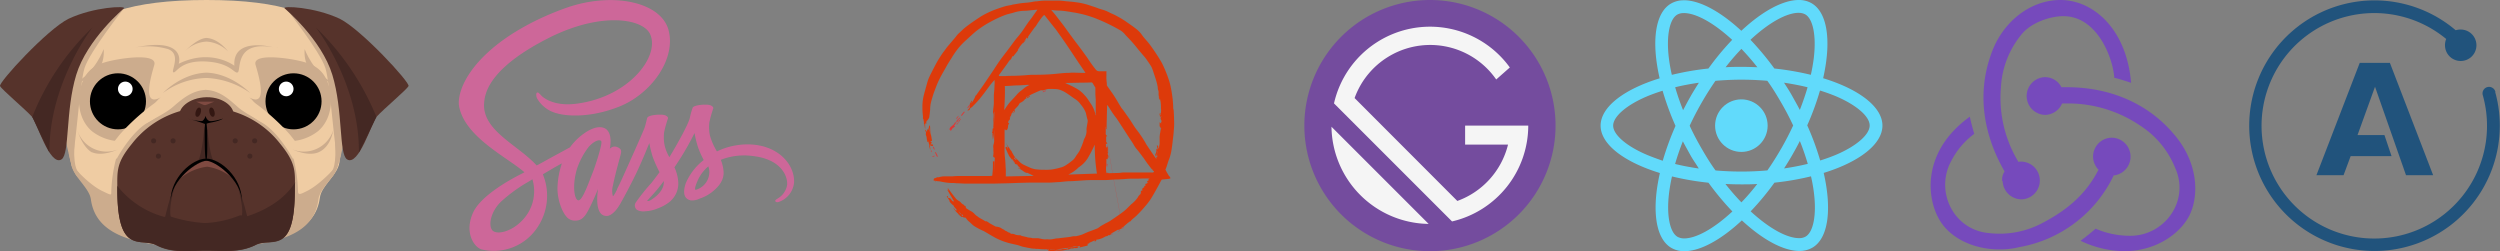 <svg id="Layer_1" data-name="Layer 1" xmlns="http://www.w3.org/2000/svg" viewBox="0 0 497.64 50"><rect x="0" y="0" width="497.64" height="50" fill="#808080" stroke="none"/><defs><style>.cls-1{fill:#efcca3;}.cls-2{fill:#ccac8d;}.cls-3{fill:#fff;}.cls-4{fill:#56332b;}.cls-5{fill:#442823;}.cls-6{fill:#7f4a41;}.cls-7{fill:#331712;}.cls-8{fill:#cd6799;}.cls-9{fill:#f5f5f5;}.cls-10{fill:#744c9e;}.cls-11{fill:#61dafb;}.cls-12{fill:#21537c;}.cls-13{fill:#764abc;}.cls-14{fill:#dd3735;}.cls-15{fill:#dd3a0a;}</style></defs><title>tool-2B</title><path class="cls-1" d="M68.37,15.6c-.13-2.79.26-5.26-1-7.35C64.31,3,56.7,0,41.48,0V.44h0V0C26.25,0,18.26,3,15.21,8.31,14,10.47,14.14,12.88,14,15.67c-.13,2.22-1.15,4.57-.7,7.1.51,3.3.7,6.6,1.2,9.64.38,2.48,3.81,4.57,4.13,6.92.88,6.47,7.61,9.45,22.83,9.45v.51h.07v-.51c15.22,0,21.69-3,22.51-9.45.32-2.41,3.49-4.44,3.87-6.92.51-3,.7-6.34,1.21-9.64C69.51,20.24,68.5,17.83,68.37,15.6Z" transform="translate(-0.36)"/><path class="cls-2" d="M41.22,17.89c2.73.06,4.63,1.77,6.41,3.36,2.09,1.84,5.64,3.11,7.1,4.69s3.37,3.18,4.06,5.65a29.24,29.24,0,0,1,.89,6.47c0,.83.45.63,1.71,0,3-1.46,6.28-5.39,6.28-5.39-.38,2.47-3.61,4.69-3.93,7-.76,6.47-7,9.58-22.58,9.58h.32" transform="translate(-0.36)"/><path class="cls-2" d="M51.24,12.94c.58,2,2.61,8.63-1.33,6.41,0,0,1.65.95,2.67,4.56S56.26,28,56.26,28a9.56,9.56,0,0,0,7.42-1.9c2.66-2.28,3.11-6.34,2-9.45s-3.17-4-6.15-4.63S50.55,10.72,51.24,12.94Z" transform="translate(-0.36)"/><circle cx="58.43" cy="20.17" r="5.58"/><circle class="cls-3" cx="56.97" cy="17.7" r="1.46"/><path class="cls-1" d="M50.29,19.92A43.7,43.7,0,0,1,58,26.71c2.73,3.36,2.67,4,2.67,4l-2,.89s-2.79-5.26-6.22-7.23-3.87-3.62-3.87-3.62Z" transform="translate(-0.36)"/><path class="cls-2" d="M41.41,17.89c-2.73.06-4.76,1.77-6.59,3.36-2.1,1.84-5.78,3.11-7.24,4.69s-3.42,3.18-4.12,5.65a30.32,30.32,0,0,0-.95,6.47c0,.83.13.89-1.71,0-3-1.4-6.28-5.39-6.28-5.39.38,2.47,3.61,4.69,3.93,7,.89,6.47,7.17,9.58,22.71,9.58h.32" transform="translate(-0.36)"/><path class="cls-4" d="M56.13,28.61a18.75,18.75,0,0,0-14.72-7.23h-.06a18.75,18.75,0,0,0-14.72,7.23c-3.17,3.87-2.92,5.39-2.92,9.07,0,13.32,4.7,9.52,7.81,11.16s6.47,1.08,9.83,1.08h.06c3.43,0,6.66.45,9.83-1.14s7.81,2.35,7.81-11C59.11,34.13,59.3,32.48,56.13,28.61Z" transform="translate(-0.36)"/><path class="cls-5" d="M41.1,24.68s-.45,6.15-1.34,7.35l1.65-.38Z" transform="translate(-0.36)"/><path class="cls-5" d="M41.54,24.68S42,30.83,42.87,32l-1.65-.38Z" transform="translate(-0.36)"/><path class="cls-4" d="M36.21,23.22c-.63-1.46,1.65-3.81,5.27-3.87s5.9,2.34,5.26,3.87-2.92,2-5.26,2S36.85,24.74,36.21,23.22Z" transform="translate(-0.36)"/><path d="M41.48,24.68c0-.26,2.15-.32,3.29-1.08,0,0-2.34.76-2.85.44a1.49,1.49,0,0,1-.63-1,2,2,0,0,1-.58,1c-.44.26-3.1-.44-3.1-.44a25.28,25.28,0,0,1,3.55,1.08c0,.19-.06.82-.06,1.26,0,1.59,0,5.52.25,5.84.38.57.25-4.25.25-5.84C41.54,25.44,41.54,24.93,41.48,24.68Z" transform="translate(-0.36)"/><path class="cls-6" d="M41.6,33.18a10,10,0,0,1,4.7,2C44.65,33.3,42.68,32,41.6,32s-3.55,1.4-5.26,3.43A10.36,10.36,0,0,1,41.6,33.18Z" transform="translate(-0.36)"/><path class="cls-5" d="M41.16,44.4a27.38,27.38,0,0,1-6.92-1.33c-.44-.13-.88.19-1.33.07A17.87,17.87,0,0,1,23.71,37v.64c0,13.32,4.7,9.58,7.81,11.16s6.47,1.08,9.83,1.08h.06c3.43,0,6.66.44,9.83-1.14s7.81,2.28,7.81-11a11.33,11.33,0,0,1,.06-1.46c-1.84,3-5.2,5.33-9.39,6.72-.38.13-1.27-.19-1.65-.12A20.77,20.77,0,0,1,41.16,44.4Z" transform="translate(-0.36)"/><path class="cls-5" d="M35.13,37.24s-1.58,4.75-.51,6.85l-1.45-.64S34.24,38.63,35.13,37.24Z" transform="translate(-0.36)"/><path class="cls-5" d="M47.69,37.24s1.59,4.75.51,6.85l1.46-.64S48.52,38.63,47.69,37.24Z" transform="translate(-0.36)"/><path class="cls-2" d="M31.07,12.94c-.57,2-2.6,8.63,1.33,6.41,0,0-1.64.95-2.66,4.56S26.06,28,26.06,28a9.56,9.56,0,0,1-7.42-1.9c-2.66-2.28-3.11-6.34-2-9.45s3.17-4,6.16-4.63S31.71,10.72,31.07,12.94Z" transform="translate(-0.36)"/><path d="M41.41,32c1.72,0,7,3.68,7.11,8.19V40c0-4.69-4.32-8.43-7.11-8.43s-7.1,3.8-7.1,8.43v.26C34.37,35.71,39.7,32,41.41,32Z" transform="translate(-0.36)"/><ellipse class="cls-7" cx="42.56" cy="22.33" rx="0.51" ry="0.95" transform="translate(-4.59 11.33) rotate(-14.46)"/><ellipse class="cls-7" cx="39.82" cy="22.33" rx="0.95" ry="0.51" transform="translate(6.33 53.75) rotate(-72.76)"/><circle cx="23.48" cy="20.17" r="5.58"/><circle class="cls-3" cx="24.94" cy="17.7" r="1.46"/><path class="cls-6" d="M43.06,20.24c0-.07-1.46.63-1.84.69s-1.84-.76-1.84-.69h3.68Z" transform="translate(-0.36)"/><path class="cls-1" d="M32,19.92a43.7,43.7,0,0,0-7.74,6.79c-2.73,3.36-2.66,4-2.66,4l2,.89s2.79-5.26,6.22-7.23,3.87-3.62,3.87-3.62Z" transform="translate(-0.36)"/><path class="cls-2" d="M21,9.77s-1.72,4.69-5.52,6.66C15.47,16.43,21.43,15.73,21,9.77Z" transform="translate(-0.36)"/><path class="cls-2" d="M61,9.77s1.72,4.69,5.52,6.66C66.53,16.43,60.57,15.73,61,9.77Z" transform="translate(-0.36)"/><path class="cls-2" d="M50.17,18.52s-3.75-3.93-8.76-4.06h.13c-5.08.13-8.75,4.06-8.75,4.06a15.13,15.13,0,0,1,8.75-3h0A16.35,16.35,0,0,1,50.17,18.52Z" transform="translate(-0.36)"/><path class="cls-2" d="M45.79,10.28s-1.9-2.67-4.44-2.73h.13c-1.91.06-4.38,2.73-4.38,2.73a6.55,6.55,0,0,1,4.38-2h0A6.54,6.54,0,0,1,45.79,10.28Z" transform="translate(-0.36)"/><path class="cls-2" d="M23.84,29.75s-3,1.46-5.14.57h-.06C16.74,29.24,15.78,26,15.78,26A6.13,6.13,0,0,0,23.84,29.75Z" transform="translate(-0.36)"/><path class="cls-2" d="M58.6,29.75s3,1.46,5.14.57h0C66.28,29.24,66.66,26,66.66,26A6.13,6.13,0,0,1,58.6,29.75Z" transform="translate(-0.36)"/><path class="cls-2" d="M27.27,9.45a14.47,14.47,0,0,1,6.53.32c2.73,1,.51,4.44,1.08,4.63s1.33-2.41,6.41-2.16,5.7,2.54,6.4,2.16-.7-6.34,7-5c0,0-8.06-2.16-7.68,3.68,0,0-4.63-3.55-11.1-.38C36,12.75,37.61,7.29,27.27,9.45Z" transform="translate(-0.36)"/><path class="cls-2" d="M55.37,9.45c.12,0,.19.07.25.07S55.56,9.45,55.37,9.45Z" transform="translate(-0.36)"/><path class="cls-2" d="M55.37,9.45Z" transform="translate(-0.36)"/><path class="cls-2" d="M25.05,1.65s-6.85,8.63-7.87,11.92S15.4,30.7,14.52,32.67L11.34,19.09,17.18,5Z" transform="translate(-0.36)"/><path class="cls-2" d="M57.27,1.65s6.85,8.63,7.87,11.92,1.77,17.13,2.66,19.1L71,19.09,65.14,5Z" transform="translate(-0.36)"/><path class="cls-4" d="M57,1.65s7.36,6.15,9.52,13.26,1.27,15.73,2.92,16.81c2.34,1.52,5-7.55,5.9-8.5,1.39-1.53,6-5.39,6.34-6.09S72.24,5.84,68,3.74C62.85,1.33,56.51,1.14,57,1.65Z" transform="translate(-0.36)"/><path class="cls-5" d="M63.23,5.46s8.69,11.1,8.57,24.92l3.49-7.1A52.22,52.22,0,0,0,63.23,5.46Z" transform="translate(-0.36)"/><path class="cls-4" d="M25.05,1.65S17.69,7.8,15.53,14.91s-1.27,15.73-2.92,16.81c-2.34,1.52-5-7.55-5.9-8.5-1.39-1.53-6-5.39-6.34-6.09S9.76,5.84,14,3.74C19.15,1.33,25.49,1.14,25.05,1.65Z" transform="translate(-0.36)"/><path class="cls-5" d="M18.77,5.46s-8.69,11.1-8.57,24.92l-3.42-7.1A50.12,50.12,0,0,1,18.77,5.46Z" transform="translate(-0.36)"/><path class="cls-2" d="M14.07,30.64s.64,3.42,1.65,4.5.32-.82.32-.82-1.08-.57-.89-4.95S14.07,30.64,14.07,30.64Z" transform="translate(-0.36)"/><path class="cls-2" d="M68.18,30.64s-.63,3.42-1.65,4.5-.31-.82-.31-.82,1.07-.57.88-4.95S68.18,30.64,68.18,30.64Z" transform="translate(-0.36)"/><circle class="cls-5" cx="34.45" cy="28.04" r="0.51"/><circle class="cls-5" cx="31.53" cy="31.08" r="0.51"/><circle class="cls-5" cx="30.58" cy="28.04" r="0.51"/><circle class="cls-5" cx="46.82" cy="28.04" r="0.51"/><circle class="cls-5" cx="49.74" cy="31.08" r="0.51"/><circle class="cls-5" cx="50.69" cy="28.04" r="0.51"/><path class="cls-8" d="M149.07,28.74a14.07,14.07,0,0,0-6,1.4A12.67,12.67,0,0,1,141.68,27a8.33,8.33,0,0,1-.12-2.63,23.45,23.45,0,0,1,.79-2.83c0-.13-.14-.7-1.48-.71s-2.5.26-2.63.61a13.87,13.87,0,0,0-.56,2c-.24,1.22-2.68,5.57-4.08,7.85a8.7,8.7,0,0,1-.93-2.29,8.35,8.35,0,0,1-.12-2.63,22,22,0,0,1,.79-2.84c0-.12-.15-.7-1.49-.71s-2.49.26-2.63.61-.28,1.18-.56,2-3.53,8.06-4.38,9.93c-.44,1-.82,1.73-1.08,2.26h0l0,.09c-.23.45-.37.7-.37.7h0c-.18.33-.38.63-.47.63a4,4,0,0,1,0-2.07c.49-2.52,1.65-6.44,1.63-6.57s.22-.76-.75-1.11a1.23,1.23,0,0,0-1.38.23c-.08,0-.14.21-.14.21s1.06-4.41-2-4.41c-1.92,0-4.57,2.11-5.89,4l-4.48,2.44c-.72.41-1.46.81-2.16,1.18,0,0-.09-.11-.14-.15-3.73-4-10.62-6.8-10.33-12.15.11-1.94.78-7.06,13.24-13.27,10.25-5.05,18.41-3.65,19.82-.55,2,4.44-4.37,12.67-15,13.86-4.05.45-6.17-1.11-6.7-1.69s-.65-.65-.85-.53-.13.74,0,1.05a6.24,6.24,0,0,0,3.82,3c2,.63,6.69,1,12.42-1.23,6.42-2.48,11.44-9.39,10-15.17S122.2-1.69,113,1.59c-5.48,1.94-11.42,5-15.7,9-5.08,4.75-5.88,8.88-5.55,10.6,1.18,6.14,9.64,10.14,13,13.1l-.46.25c-1.7.84-8.15,4.22-9.76,7.78-1.83,4.05.29,6.94,1.69,7.33a10.41,10.41,0,0,0,11.22-4.54,11.24,11.24,0,0,0,1-10.36.18.18,0,0,0,0-.07l1.33-.78c.86-.51,1.71-1,2.44-1.38a16.32,16.32,0,0,0-.86,4.43c-.18,2.29.76,5.26,2,6.43a2.19,2.19,0,0,0,1.6.53c1.44,0,2.09-1.2,2.8-2.61.88-1.73,1.67-3.74,1.67-3.74s-1,5.43,1.69,5.43c1,0,2-1.26,2.4-1.91h0a.6.6,0,0,0,.08-.12,2.21,2.21,0,0,1,.16-.25v0c.38-.68,1.26-2.23,2.56-4.8,1.69-3.31,3.3-7.45,3.3-7.45a21.67,21.67,0,0,0,.65,2.69,24.58,24.58,0,0,0,1.39,3.12c-.39.55-.63.85-.63.85h0c-.32.42-.66.87-1,1.31a37.54,37.54,0,0,0-3.13,3.92,1.08,1.08,0,0,0,.29,1.44,2.72,2.72,0,0,0,1.64.26,7.11,7.11,0,0,0,2.44-.56,8.24,8.24,0,0,0,2.11-1.1,4.72,4.72,0,0,0,2-4.16,8.25,8.25,0,0,0-.76-2.93l.35-.51a55.26,55.26,0,0,0,3.65-6.31,21.67,21.67,0,0,0,.65,2.69,17.56,17.56,0,0,0,1.18,2.68,11.61,11.61,0,0,0-3.56,4.59c-.76,2.22-.17,3.21,1,3.45a3.39,3.39,0,0,0,1.78-.37,8.24,8.24,0,0,0,2.26-1.16c1.3-1,2.55-2.3,2.48-4.11a8,8,0,0,0-.56-2.44,12.74,12.74,0,0,1,6.47-.74c5.79.68,6.94,4.3,6.72,5.82a3.89,3.89,0,0,1-1.84,2.61c-.4.25-.54.34-.5.52s.24.26.58.21a4.53,4.53,0,0,0,3.16-4C158.51,32.62,155.1,28.71,149.07,28.74ZM104.36,43.82c-1.93,2.09-4.61,2.89-5.76,2.22s-.76-3.82,1.6-6a31.26,31.26,0,0,1,4.52-3.38l1.2-.71.13-.08h0l.29-.18A8.3,8.3,0,0,1,104.36,43.82Zm14-9.52c-.67,1.63-2.07,5.81-2.92,5.57s-1.18-3.36-.15-6.49a14.74,14.74,0,0,1,2.28-4.17c1.05-1.17,2.2-1.56,2.48-1.09S118.78,33.27,118.36,34.3Zm11.56,5.52c-.28.15-.55.25-.67.18s.12-.25.12-.25,1.45-1.56,2-2.26c.33-.42.72-.9,1.13-1.45v.16C132.52,38.06,130.72,39.31,129.92,39.82Zm8.91-2c-.2-.14-.17-.63.53-2.15a8,8,0,0,1,2-2.56,3.58,3.58,0,0,1,.2,1.12A3.69,3.69,0,0,1,138.83,37.79Z" transform="translate(-0.36)"/><circle class="cls-9" cx="284.64" cy="25.03" r="21.03"/><path class="cls-10" d="M285,0a25,25,0,1,0,25,25A25,25,0,0,0,285,0ZM265.4,25.23l19.34,19.34A19.6,19.6,0,0,1,265.4,25.23Zm24,18.85-23.5-23.5a19.6,19.6,0,0,1,35-7.15l-2.71,2.39A16,16,0,0,0,270,19.52L290.45,40a16,16,0,0,0,10.09-11.21H292V25h12.57A19.62,19.62,0,0,1,289.39,44.08Z" transform="translate(-0.36)"/><path class="cls-11" d="M375.07,25c0-3.72-4.66-7.25-11.8-9.43,1.65-7.28.92-13.07-2.31-14.93A5,5,0,0,0,358.4,0V2.56a2.69,2.69,0,0,1,1.3.3c1.56.89,2.23,4.29,1.71,8.66a34.15,34.15,0,0,1-.59,3.37,56.18,56.18,0,0,0-7.26-1.25,56.36,56.36,0,0,0-4.76-5.72c3.73-3.47,7.23-5.37,9.61-5.37V0h0c-3.15,0-7.27,2.24-11.43,6.13C342.81,2.27,338.69.05,335.54.05V2.6c2.37,0,5.89,1.89,9.62,5.33a53.56,53.56,0,0,0-4.73,5.71,54.51,54.51,0,0,0-7.28,1.26,32.75,32.75,0,0,1-.59-3.32c-.54-4.37.12-7.77,1.67-8.67a2.49,2.49,0,0,1,1.31-.3V.06h0A5,5,0,0,0,333,.7c-3.22,1.85-3.94,7.63-2.28,14.89-7.12,2.19-11.75,5.71-11.75,9.42s4.66,7.24,11.8,9.43c-1.65,7.27-.92,13.07,2.31,14.92a5.05,5.05,0,0,0,2.57.64c3.15,0,7.27-2.24,11.44-6.13,4.16,3.86,8.28,6.08,11.43,6.08a5.08,5.08,0,0,0,2.59-.64c3.21-1.85,3.93-7.63,2.27-14.89C370.44,32.24,375.07,28.71,375.07,25Zm-14.9-7.64c-.42,1.48-.95,3-1.54,4.52-.47-.91-1-1.83-1.5-2.74s-1.09-1.81-1.65-2.68C357.11,16.71,358.67,17,360.17,17.37Zm-5.24,12.19q-1.33,2.32-2.76,4.37c-1.7.15-3.43.23-5.17.23s-3.46-.08-5.15-.22c-1-1.36-1.88-2.81-2.77-4.35s-1.66-3-2.38-4.55c.71-1.53,1.51-3.07,2.37-4.57s1.81-3,2.76-4.37c1.7-.15,3.43-.23,5.17-.23s3.46.08,5.15.22c1,1.36,1.88,2.82,2.77,4.35s1.66,3,2.38,4.55C356.58,26.53,355.79,28.06,354.93,29.56Zm3.7-1.49c.62,1.54,1.14,3.07,1.58,4.56-1.5.36-3.08.67-4.72.91.56-.88,1.12-1.78,1.65-2.71S358.16,29,358.63,28.07ZM347,40.28a45.68,45.68,0,0,1-3.18-3.66c1,.05,2.08.08,3.15.08s2.14,0,3.18-.08A41.84,41.84,0,0,1,347,40.28Zm-8.51-6.74c-1.63-.24-3.19-.53-4.69-.9.42-1.48.95-3,1.54-4.52.47.91,1,1.83,1.5,2.75S338,32.67,338.51,33.54ZM347,9.73q1.59,1.65,3.18,3.66c-1-.05-2.09-.08-3.15-.08s-2.14,0-3.18.08A43.36,43.36,0,0,1,347,9.73Zm-8.47,6.74c-.56.88-1.12,1.78-1.65,2.71s-1,1.83-1.49,2.75c-.62-1.54-1.14-3.07-1.58-4.56C335.28,17,336.86,16.71,338.5,16.47ZM328.14,30.8c-4.05-1.73-6.67-4-6.67-5.79s2.62-4.08,6.67-5.8c1-.42,2.06-.8,3.17-1.15a55.29,55.29,0,0,0,2.57,7A56.07,56.07,0,0,0,331.34,32C330.21,31.61,329.14,31.22,328.14,30.8Zm6.16,16.35c-1.56-.89-2.23-4.29-1.71-8.66a34.15,34.15,0,0,1,.59-3.37,54.52,54.52,0,0,0,7.26,1.25,56.36,56.36,0,0,0,4.76,5.72c-3.73,3.47-7.23,5.37-9.61,5.37A2.76,2.76,0,0,1,334.3,47.15Zm27.14-8.72c.54,4.37-.12,7.77-1.67,8.67a2.49,2.49,0,0,1-1.31.3c-2.37,0-5.89-1.89-9.62-5.33a53.56,53.56,0,0,0,4.73-5.71,54.51,54.51,0,0,0,7.28-1.26A31.66,31.66,0,0,1,361.44,38.43Zm4.41-7.63c-1,.42-2.06.8-3.17,1.15a53.89,53.89,0,0,0-2.58-7,53,53,0,0,0,2.54-6.93c1.14.35,2.21.74,3.22,1.16,4.05,1.73,6.67,4,6.67,5.8S369.9,29.08,365.85,30.8Z" transform="translate(-0.36)"/><path class="cls-11" d="M335.53.05Z" transform="translate(-0.36)"/><circle class="cls-11" cx="346.63" cy="25.01" r="5.23"/><path class="cls-11" d="M358.39,0Z" transform="translate(-0.36)"/><path class="cls-12" d="M479.29,34.87h5.4l-8.61-22.36h-6l-8.62,22.36h5.4l1.41-3.79h8.14L475,26.89h-5.36l3.48-9.62Zm17.8-16.56a1.3,1.3,0,1,0-2.5.7,22.44,22.44,0,1,1-7.3-11.25A3.26,3.26,0,0,0,487.05,9a3.13,3.13,0,1,0,3.13-3.12,3.32,3.32,0,0,0-1,.14,24.94,24.94,0,1,0,7.87,12.32Z" transform="translate(-0.36)"/><path class="cls-13" d="M421.16,34.92a3.77,3.77,0,0,0-.4-7.51h-.14A3.76,3.76,0,0,0,417,31.3a3.82,3.82,0,0,0,1.08,2.48c-2.28,4.49-5.77,7.77-11,10.52a18.12,18.12,0,0,1-10.93,2.08,9.32,9.32,0,0,1-6.84-4A9.86,9.86,0,0,1,388.79,32a15.55,15.55,0,0,1,4.56-5.36c-.27-.88-.67-2.35-.88-3.42-9.71,7-8.71,16.55-5.76,21,2.21,3.35,6.7,5.43,11.66,5.43a16.23,16.23,0,0,0,4-.47,25.72,25.72,0,0,0,18.77-14.34ZM433,26.61c-5.1-6-12.6-9.25-21.18-9.25H410.7a3.66,3.66,0,0,0-3.28-2h-.13a3.76,3.76,0,0,0,.13,7.51h.13a3.79,3.79,0,0,0,3.29-2.28H412a25.56,25.56,0,0,1,14.28,4.35,18,18,0,0,1,7.1,8.58,9.28,9.28,0,0,1-.13,7.91,9.85,9.85,0,0,1-9.18,5.5,17.21,17.21,0,0,1-6.57-1.41c-.74.67-2.08,1.74-3,2.41A20.76,20.76,0,0,0,423.17,50c6.43,0,11.19-3.55,13-7.1C438.12,39,438,32.31,433,26.61Zm-34,9.45a3.77,3.77,0,0,0,3.75,3.62h.14a3.76,3.76,0,0,0-.14-7.51h-.13a1.08,1.08,0,0,0-.47.07,24.57,24.57,0,0,1-3.49-14.88,18,18,0,0,1,4-10.39c1.94-2.48,5.69-3.69,8.24-3.75,7.11-.14,10.12,8.71,10.32,12.26.87.2,2.35.67,3.35,1C423.64,5.63,416.94,0,410.5,0c-6,0-11.59,4.36-13.8,10.79-3.09,8.58-1.08,16.82,2.68,23.33a2.94,2.94,0,0,0-.47,1.94Z" transform="translate(-0.36)"/><path class="cls-14" d="M193.31,20.89c.07.05.19.08.07.18a2.36,2.36,0,0,0-.26.36c-.06.12-.11.15-.21.06a5.68,5.68,0,0,1,.4-.6Zm33.94,17.72s0,.08,0,.13a1.23,1.23,0,0,1,0-.13Zm0,.15v0Zm-3.44,6.59-2.94-16.3-.24-.08a1,1,0,0,1,.07.17.59.59,0,0,0,.15,0,.06.06,0,0,1,0-.05l2.94,16.3Zm-3-20a.44.44,0,0,0,0,.16.41.41,0,0,1,0-.16Zm0,.34,0,0v0s0,0,0,0Zm0,.14v-.12l-.17,0c.09,0,.17.05.17.08Z" transform="translate(-0.36)"/><path class="cls-15" d="M233.9,21.75c0-.66-.05-1.32-.11-2-.12-.9-.24-1.81-.44-2.69a16.67,16.67,0,0,0-.66-2.11,24.56,24.56,0,0,0-1.05-2.42A37.56,37.56,0,0,0,229.33,9c-.53-.75-1.2-1.36-1.71-2.12a5.35,5.35,0,0,0-1.13-1.15c-.68-.54-1.38-1-2.09-1.5a19.28,19.28,0,0,0-1.66-1c-.45-.26-.94-.46-1.42-.68a7,7,0,0,0-1.67-.67l-.44-.14c-.39-.13-.76-.29-1.15-.41-.59-.18-1.16-.4-1.77-.55a13.75,13.75,0,0,0-1.81-.34c-.67-.1-1.36-.14-2-.2-.43-.06-.86-.1-1.3-.12-.64,0-1.3,0-1.94,0-.32,0-.66,0-1,0a14.61,14.61,0,0,0-1.47.14c-.47,0-.94.13-1.4.2s-1.11.1-1.67.17-1.06.17-1.59.26c-.18,0-.37.1-.56.13a11.25,11.25,0,0,0-1.23.26c-.72.22-1.45.47-2.16.74a18.67,18.67,0,0,0-1.92.9c-.65.35-1.25.77-1.86,1.18s-1.15.8-1.71,1.23-1,.9-1.53,1.37c-.27.27-.49.59-.75.9-.42.49-.84,1-1.25,1.47s-.64.86-1,1.3a23,23,0,0,0-1.52,2.44l-.52,1c-.25.51-.52,1-.76,1.52a7.36,7.36,0,0,0-.41,1.14c-.23.83-.47,1.67-.69,2.5a9.74,9.74,0,0,0-.27,2.28,16.81,16.81,0,0,0,.12,2c0,.17-.08.38.12.51-.07.19,0,.29.08.32-.12.19.05.31,0,.48s0,.1.08.15a.49.49,0,0,0,0,.17,3.29,3.29,0,0,1,.08.47c0,.12.11.25.14.37a.2.2,0,0,1,0,.17c-.11.12-.09.22.06.29a.66.66,0,0,1,0,.42c0,.15,0,.21,0,.24a2.36,2.36,0,0,1,.2.88.55.55,0,0,0,.07.22s0,.32,0,.32a1.15,1.15,0,0,1,.23-.1c.06.22.11.42.17.61s.09.2,0,.22a5.39,5.39,0,0,0,.22.88,5.8,5.8,0,0,0-.08-.95,2.41,2.41,0,0,0,.57.17s0-.12.05-.15-.18-.26-.28-.36a.6.6,0,0,1,0,.24,1.73,1.73,0,0,0-.24-.1,2.75,2.75,0,0,1,.24-.27c0-.16-.09-.29-.32-.27a2.38,2.38,0,0,1,.32-.12c.18-.1,0-.29,0-.53a4.41,4.41,0,0,0-.2-.88c-.09-.47-.07-1.18-.12-1.65-.1-.09-.19.13-.2.15,0,.41.1.81.13,1.22-.1-.34-.17-.71-.25-1.12a1.67,1.67,0,0,0,0,.24c-.08.08,0,.18,0,.3a.56.56,0,0,0-.26,0v.47a3.14,3.14,0,0,1-.3-.42c0-.14-.05-.27-.08-.41a.36.36,0,0,0,0-.18c0-.14,0-.27,0-.41a2.13,2.13,0,0,0,0-.27l.3,0c-.16-.21-.05-.35,0-.49s.15-.08.19-.15c.13-.25.35-.45.35-.78a3.81,3.81,0,0,1,.07-.47c0-.29.07-.57.08-.86a7.9,7.9,0,0,1,.09-1.1c.13-.59.3-1.18.49-1.78.13-.42.29-.82.45-1.25a18.49,18.49,0,0,1,.82-1.94c.45-.92,1-1.79,1.48-2.69.32-.56.66-1.08,1-1.62a16.46,16.46,0,0,1,1.06-1.56,13.46,13.46,0,0,1,1.79-1.91c.67-.61,1.32-1.23,2-1.79a20.25,20.25,0,0,1,3-1.93A22.1,22.1,0,0,1,200.41,3c.57-.22,1.2-.32,1.79-.51a7.17,7.17,0,0,1,2.06-.34c.46,0,.89-.06,1.35-.11l1.25-.12a.41.41,0,0,0-.08.13l-.58.81-.47.68c-.27.36-.56.71-.81,1.08-.39.56-.75,1.14-1.15,1.69s-.84,1.05-1.27,1.58c-.55.72-1.08,1.47-1.63,2.19s-1.05,1.36-1.54,2.05-.83,1.25-1.25,1.88c-.62.93-1.25,1.84-1.87,2.77-.49.71-1,1.41-1.49,2.11,0,.06-.08.07-.13.1a2.08,2.08,0,0,0-.19.44c-.14.26-.27.51-.42.75s-.21.25-.31.39c0-.21.27-.31.14-.56l-.26.39-.2.4c.07.05.19.09.07.19l-.15.27a.58.58,0,0,0,.18-.17,1,1,0,0,1-.18.49,1.47,1.47,0,0,1-.36.34l.15.08c.16-.05.21-.13.23-.08a.59.59,0,0,0,.11-.17.62.62,0,0,1,.34-.37.79.79,0,0,0,.17-.14c.51-.52,1-1,1.48-1.59.71-.86,1.36-1.76,2-2.63.29-.38.63-.75.93-1.1a5.88,5.88,0,0,1,0,1.11c0,.63-.08,1.25-.13,1.89,0,.26,0,.51,0,.77,0,.06,0,.11,0,.18s0,.36,0,.53c0,.62-.12,1.23-.17,1.86a1,1,0,0,0,.08.39c-.08.91.1,1.87-.05,2.84a.76.76,0,0,0,.15-.43,1.71,1.71,0,0,0,0-.32v-.17a4.79,4.79,0,0,0,0-.93,3.2,3.2,0,0,1,0-1c0-.13,0-.3.07-.47v.25a25.4,25.4,0,0,1-.12,2.89c0,.09.05.24-.14.22-.15.31,0,.53-.13.7s0,.18.05.28-.07.21,0,.22c0,.38.05.71.07,1.07a8.63,8.63,0,0,0,.25-2,5.58,5.58,0,0,1,0,.82c0,.45,0,.87,0,1.31a1.09,1.09,0,0,1,0,.25,3.84,3.84,0,0,1-.15.69,1.87,1.87,0,0,0,0,.63v.64c.06.29,0,.44,0,.61s-.07.22-.05.27l.05.26c.34,0,.19.22.32.35a.3.3,0,0,0-.07.26,3.37,3.37,0,0,1,0,.44c0,.38,0,.77,0,1.15,0,.05,0,.1,0,.15s0,.47,0,.47,0,.1,0,.15-.06-2.14-.06-2.14H198a18.06,18.06,0,0,1-.13,2.87,3.87,3.87,0,0,1-.49.05c-.53,0-1,0-1.57,0H194c-.3,0-.62,0-.93,0s-.83,0-1.23,0c-.63,0-1.23,0-1.86.07l-1.37,0c-.3,0-.61,0-.91.07a2.19,2.19,0,0,0-.42.11H187c-.17,0-.32.14-.49.17s-.32.12-.29.38v.16s.37-.05.37-.05-.05.1-.1.19l.31-.12c.25.12.47.05.67.1a13.55,13.55,0,0,0,2,.31c.44,0,.86,0,1.3.06.62,0,1.25.07,1.87.07s1,0,1.56,0c.72,0,1.45,0,2.17,0l.49,0h1.24l3.29-.08,1.89-.07,1.93-.05,2.21,0c.56,0,1.1,0,1.65,0s1.27-.06,1.89-.1c.34,0,.68-.05,1-.08s.83-.09,1.23-.1c.61,0,1.23-.05,1.84-.09s1.52-.12,2.3-.13,1.43,0,2.14,0,1.25,0,1.89-.06l1.07-.06s.71,0,1.06-.05c.61,0,1.22-.1,1.83-.11.38,0,.77,0,1.16,0,.63,0,1.27-.05,1.89-.05.24,0,.49,0,.8.05l-.33.27.21.08a.46.46,0,0,1-.27.09.78.78,0,0,0-.1.29h.3c-.12,0-.22.15-.34.25a.25.25,0,0,0-.32.19c.12.06.1.11.09.18-.21.07-.36.14-.27.36a1.66,1.66,0,0,0-.24.11c-.08.14-.24.17-.2.36l.18.07-.25.11c-.3.19-.17.27-.1.36a.55.55,0,0,1-.15.08c0,.16.08.19.1.19l-.26.2A1.35,1.35,0,0,1,227,39a2.27,2.27,0,0,1-.19.34,6.09,6.09,0,0,1-1.06,1.15,3.15,3.15,0,0,0-.47.43c-.31.28-.58.6-.9.87a14.29,14.29,0,0,1-1.32,1c-.55.39-1.11.77-1.67,1.15-.3.2-.64.36-1,.54l-.95.54a5,5,0,0,1-.6.43c-.56.23-1.15.44-1.73.66s-1,.44-1.38.59a9.63,9.63,0,0,1-1.2.32c-.13,0-.29,0-.44,0s-.57.12-.86.15c-.74.1-1.49.17-2.23.27-.44,0-.86.13-1.3.19s-.62,0-.93,0a5,5,0,0,1-.67,0c-.36-.06-.71-.14-1.07-.21-.08,0-.2,0-.27,0s-.25,0-.39,0-.17,0-.25,0a1.91,1.91,0,0,0-.24,0,1.69,1.69,0,0,0-.56-.11,2.09,2.09,0,0,1-.62-.13l-.89-.2a1.33,1.33,0,0,1-.34-.16,2.84,2.84,0,0,1-1-.11,1.36,1.36,0,0,0-.71-.17c-.06,0-.11,0-.18,0s-.1-.2-.15-.2c-.34,0-.54-.27-.83-.36s-.27-.22-.42-.27c-.38-.15-.68-.47-1.1-.52a2.58,2.58,0,0,1-.42-.14,1.26,1.26,0,0,0,.13.17c-.49-.24-.94-.51-1.4-.76a.52.52,0,0,1-.17-.12l-.45-.3a.49.49,0,0,1-.43-.09c-.45-.32-1-.52-1.41-.88a2.36,2.36,0,0,1-.54-.44,2.68,2.68,0,0,0-.85-.65c-.25-.14-.49-.29-.72-.44a.46.46,0,0,1-.24-.38c0-.11,0-.23-.2-.17-.07-.1-.14-.22-.22-.25a1.67,1.67,0,0,1-.49-.37,1.54,1.54,0,0,0-.46-.39,1.9,1.9,0,0,1-.74-.66c-.47-.56-.9-1.17-1.34-1.76,0,0-.1-.08-.15-.13a3.85,3.85,0,0,0,.24.5.91.91,0,0,1-.39-.3s1.17,2,1.17,2,.18.31.28.46a.51.51,0,0,1-.5-.27c-.16-.27-.32-.44-.66-.41a2.22,2.22,0,0,1-.09-.37l-.23,0c.23.38.44.7.66,1.07l-.17-.1a4,4,0,0,0,.91.93c.08.39.52.57.62.94l-.24,0c-.13-.17-.28-.33-.43-.52a.71.71,0,0,0,.15.3,6.28,6.28,0,0,0,.62.73c.09.09.21.12.21.27a.52.52,0,0,0,.23.09c0,.1,0,.25.19.22.13.25.27.25.45.17.22.22.34.23.49.1,0,.08,0,.17,0,.24s0-.09,0-.17l.17.13a2.63,2.63,0,0,0,.56.64c.32.27.6.56.91.82A12.61,12.61,0,0,0,196.19,46c.81.46,1.58.95,2.41,1.39a13.09,13.09,0,0,0,3.16,1.13l1.2.27c.35.11.71.26,1.06.34.54.12,1.1.22,1.64.32l.37.05c.15,0,.34,0,.37,0s.15.07.26.05a1.54,1.54,0,0,1,.38,0,13.33,13.33,0,0,0,1.41.08c.1,0,.25-.08.33.09a1.44,1.44,0,0,1,.31-.09c0,.15,0,.15,0,.17a.54.54,0,0,0-.16.09,4,4,0,0,0,1.69,0,5.88,5.88,0,0,0,2.37-.29c.06.08.11.2.21,0a.3.3,0,0,1,.19-.08.88.88,0,0,1,.47-.06c.16.06.21-.08.32-.08a3.58,3.58,0,0,0,.58,0c.1,0,.2-.07.32-.1a.81.81,0,0,0-.37-.09l.57-.27s-.07.12-.13.12h.23s-.12.15-.2.25l1.71-.42c-.19-.35.2-.23.33-.44l-.5.14c.57-.29,1.16-.54,1.73-.8a1,1,0,0,1-.33.24l.22,0c.27.09.2-.17.28-.32a1.57,1.57,0,0,0,.61-.1,5.08,5.08,0,0,0,.51-.17c.27-.12.52-.27.79-.4a.67.67,0,0,1,.2,0c.19-.12.26-.22.31-.21a.37.37,0,0,0,.47-.27c.12-.08.2-.15.29-.2l1.09-.61a.6.6,0,0,0,.24,0c.22-.1.42-.21.63-.33l-.17-.09a2.09,2.09,0,0,0,.32-.08,11.28,11.28,0,0,1,1.38-1.17c.19,0,.19-.07.19-.1a1.38,1.38,0,0,1,.22-.26c.37-.33.77-.62,1.11-1a20.16,20.16,0,0,0,1.4-1.52,13.53,13.53,0,0,0,1.15-1.47c.47-.73.88-1.47,1.3-2.23.31-.54.58-1.08.88-1.62a.22.22,0,0,1,.15-.12l1.35-.14a1.08,1.08,0,0,0,.32-.13c-.05-.09-.08-.19-.13-.27S233,35,233,34.94a2.75,2.75,0,0,1-.17-.29l-.15-.24c-.1-.18-.2-.37-.29-.57s0-.13,0-.19c.3-.66.42-1.37.71-2a10.31,10.31,0,0,0,.51-2.16c.11-.69.18-1.39.26-2.08.06-.49.12-1,.14-1.45a14.1,14.1,0,0,0,.05-2.24c0-.64-.05-1.3-.08-1.94ZM191.54,42.56c-.12-.13-.22-.28-.34-.42l.05,0c.19.2.37.41.56.63C191.71,42.66,191.59,42.63,191.54,42.56Zm.27.16.15,0c0,.09.08.19.13.29-.23,0-.35-.12-.28-.25Zm17.56,7v-.05l.94-.1v.05c-.32,0-.62.08-.94.1Zm4.25-.44c-.23.05-.49.08-.72.12s-.19.1-.22-.05a.38.38,0,0,0-.1,0c.08.25.28,0,.45.15l-1.08.14v0l.32,0v-.05a4.07,4.07,0,0,0-.5,0c-.05,0-.12.07-.17.08a.78.78,0,0,1-.22,0c-.29,0-.57,0-.85,0l-.06,0v0l3.37-.45a1,1,0,0,1,0,.1,1.09,1.09,0,0,0-.26,0Zm.26-.17L215,49c-.77.22-1,.25-1.11.13ZM199.17,15c.54-.74,1.1-1.49,1.64-2.25.17-.22.3-.46.47-.68a1.16,1.16,0,0,1,.2-.16v0a2.65,2.65,0,0,0,.17-.22,4.48,4.48,0,0,0,.2-.44.27.27,0,0,1,.07-.06c.23.11.23-.14.32-.22s.3-.36.44-.53A2.86,2.86,0,0,0,203,10s0-.14,0-.21h-.05l.15-.11s0,0,0,0,.2-.31.3-.44a7,7,0,0,1,.66-.78c0,.09-.07.17-.1.24s0,0,0,0c.2-.28.42-.53.63-.8l-.05,0c-.09.08-.16.17-.24.25s0,0-.05,0c.17-.22.34-.44.51-.7l.13.26c.07-.17.14-.29.19-.41l-.17.15,0,0,.3-.45,1-1.39c.12-.17.27-.3.38-.47a17.56,17.56,0,0,1,1.21-1.75c.09-.11.2-.21.3-.32s.16-.06.22,0l1.37,1.74c.34.43.68.83,1,1.27l1.15,1.62c.44.63.87,1.25,1.3,1.9.64.94,1.25,1.89,1.89,2.84.47.69.94,1.37,1.4,2.06h-.86c-.8,0-1.61-.08-2.4,0-1.08,0-2.18.17-3.26.25-1.37.12-2.75.14-4.12.14-.49,0-1,.07-1.47.1s-1.16.07-1.75.09-1.37,0-2.06.06c-.39,0-.8,0-1.22,0Zm19.37,7.78v.15l-.07,0c-.07-.24-.13-.49-.22-.73a5.55,5.55,0,0,0-.66-1.42c-.34-.47-.64-1-1-1.45a3.08,3.08,0,0,0-.3-.33,6.33,6.33,0,0,0-1.17-1.08A14,14,0,0,0,213,16.81a6.54,6.54,0,0,1-.59-.3h.4l2.89-.06c.63,0,1.24,0,1.86-.05a.34.34,0,0,1,.32.19c.15.25.3.51.47.76a.26.26,0,0,1,.05.14c0,.37,0,.76,0,1.13s.05.76.07,1.15,0,.79,0,1.2c0,.57,0,1.17,0,1.76Zm-18.17-5.66c.79,0,1.55-.09,2.33-.12.61,0,1.23-.05,1.84-.09a4.57,4.57,0,0,1,.74,0,6.55,6.55,0,0,0-.78.44c-.3.21-.59.48-.89.7a5.05,5.05,0,0,0-.83.77c-.32.39-.67.73-1,1.1a10.55,10.55,0,0,0-.71.81c-.29.38-.54.78-.81,1.2.08-1.6.18-3.19.12-4.82Zm11,16.26a13.65,13.65,0,0,1-1.66.36,9.94,9.94,0,0,1-1.45.05c-.44,0-.86,0-1.3-.05a4.46,4.46,0,0,1-1.46-.32c-.4-.19-.82-.36-1.23-.56a3.24,3.24,0,0,1-1.11-.81,7,7,0,0,0-.8-.73.8.8,0,0,0,.36.49c-.09.1-.21,0-.37-.22l-.14.07c0-.12.1-.24.15-.34s-.15-.29-.22-.42-.27-.46-.38-.68c0-.05,0-.1-.07-.15a2.34,2.34,0,0,1-.24-.31,5.65,5.65,0,0,0-.42-.62c0,.05,0,.1,0,.17h0l-.35-.86s0,0,0,0l.31,1.12h-.05a1.18,1.18,0,0,1-.14-.22c0-.13-.13-.13-.22-.08a.25.25,0,0,0-.07.2c.12.29.26.58.39.86,0,.1.07.19.12.29s.07.07.07.12.12.27.2.39l.48.61c.15.2.28.42.42.62,0,0,.06,0,.08,0,.08.26.37.44.57.34.06.39.48.52.65.9l-.49-.22s0,0,0,.06c.2.11.41.21.59.32s.34.21.49.33a1.66,1.66,0,0,0,.73.35l0-.07,1.33.64-5.57.11c0-.32,0-.63,0-.95,0-.14,0-.25,0-.39-.06-.78-.06-1.55-.16-2.32a16.18,16.18,0,0,1-.08-2.41c0-.44,0-.9,0-1.34s0-1.17,0-1.76a.8.8,0,0,1,.07-.24h.05s0,.09,0,.11.13.13.17.12.25-.14.28-.24a1.54,1.54,0,0,0,.12-.63.64.64,0,0,1,.13-.35.68.68,0,0,0,.09-.17l-.22-.15c.07-.19.05-.41.31-.51,0,0,0-.1.05-.15s0-.29,0-.43a.52.52,0,0,0,.08.11l0-.06a1.27,1.27,0,0,1,0-.2c.21,0,.12-.25.22-.35s0-.07,0-.11,0-.08,0-.08c.24-.05.21-.3.36-.42a.92.92,0,0,0,.13-.17c.14.23-.1.35-.12.52.29-.17.38-.57.21-.69a1.09,1.09,0,0,0,.18-.19c.19-.2.39-.39.56-.59s.19-.34.3-.49a1.1,1.1,0,0,1,.31-.2,2.1,2.1,0,0,0,.77-.64.71.71,0,0,1,.14-.1s.15,0,.17-.09,0-.12-.07-.17.14-.1.27-.17c0,.1-.07.17-.1.24l.08.08.54-.35s-.08-.08-.08-.08l-.41.2c0-.05,0-.09.06-.1a5.27,5.27,0,0,1,.72-.43c.59-.27,1.18-.54,1.77-.79a.87.87,0,0,1,.36,0H208q.4-.13.81-.24a1.65,1.65,0,0,1,.38-.05c.5,0,1,0,1.51.05a3.2,3.2,0,0,1,.63.13,7.19,7.19,0,0,1,.76.32c.29.16.56.33.83.51.49.32.94.68,1.43,1a3.7,3.7,0,0,1,1.15,1.11,5.32,5.32,0,0,1,1,1.64l.26,1.12a1.24,1.24,0,0,1,.11.64c-.08.42-.15.86-.22,1.29a2.18,2.18,0,0,0,0,.5,3.1,3.1,0,0,1-.37,1.46c-.07.15-.17.3-.25.47L216,28l.16-.3h0c-.09.24-.15.49-.24.73a15.34,15.34,0,0,1-.66,1.57,7,7,0,0,1-.54.8c-.16.23-.3.49-.47.71a2.2,2.2,0,0,1-.51.5,12,12,0,0,1-1.41,1,3.36,3.36,0,0,1-1,.37Zm-9-.9v0a.29.29,0,0,1-.12-.07l-.41-.61a.18.18,0,0,1,0-.16c.19.28.37.55.57.82Zm10.51,2.32a7,7,0,0,0,2-1.3,1.55,1.55,0,0,1,.27-.24,5.93,5.93,0,0,0,1.7-1.72A23.87,23.87,0,0,0,218.17,29a1.62,1.62,0,0,1,.1-.18,36.77,36.77,0,0,0,.44,5.73l-5.81.2ZM230,34.24l-.07.11s0-.09,0-.16c-.1.27-.32.14-.47.14-.92,0-1.84,0-2.76,0H224c-.28,0-.59.07-.88.09l-2.07.06c-.05,0-.1-.08-.19-.15a.78.78,0,0,1-.1.15l-.09-.11a.39.39,0,0,1-.05.13h0a5.46,5.46,0,0,1-.1-.69c0-.51.05-1,.07-1.52,0-.24,0-.46,0-.68l.19.13a.86.86,0,0,1,.1-.16l-.07-.05s.07-.06.07-.07,0-.1,0-.14a2.69,2.69,0,0,0,0-.32.06.06,0,0,0,0,0l.1.51h0c-.07-.12.15-.22,0-.35,0,0,0-.12,0-.17a3.08,3.08,0,0,1-.13-.34.48.48,0,0,1,.12-.05,1.22,1.22,0,0,0-.17-.08c.17-.16.17-.24,0-.41,0,0,.07,0,.07,0a2.32,2.32,0,0,0,0-.46c0-.17.05-.37-.2-.47a.38.38,0,0,0,.06.13l-.1.05c-.22-.2-.08-.47-.13-.78l.28.11c0-.12-.11-.26-.16-.41h-.07V27.14s.11,0,.18,0,0,0,0-.05-.12-.14-.19-.22l0,0a.57.57,0,0,1-.07-.45V25.23c.17.17-.08.39.17.49v-.16h0c0-.26,0-.51,0-.77h0a.24.24,0,0,1,0,.09h0l.1-4a5.22,5.22,0,0,1,.47.64,18.06,18.06,0,0,0,1.37,2c.4.56.77,1.17,1.15,1.74s.89,1.39,1.35,2.08c.34.53.69,1,1,1.56s.66.9,1,1.34l.88,1.16c.34.48.67,1,1,1.41l.54.71a2.12,2.12,0,0,0,.36.32.11.11,0,0,1-.07,0,.7.7,0,0,0,.12.15c.18.1.2.2.1.36Zm.86-4.22V29.9s0,.08,0,.12Zm.58-7.46a.75.75,0,0,1-.14-.12s0,.1,0,.17-.14,0-.14-.08c0,.23.1.47.09.71,0,0,.25,0,.3-.1l.07,0c-.34.25-.26.51-.1.8,0,.06.13.2,0,.33s0,.14,0,.22h.05v0l-.15.06c0-.06-.23-.16-.23-.24v.86c.16.05.16.29.23.41a.61.61,0,0,0,.07-.14l0,0c0,.1,0,.2-.07.3a3.73,3.73,0,0,0-.08.44s0,0,0,.07a5,5,0,0,0-.15,1.33c0,.33,0,.67,0,1a6.51,6.51,0,0,1-.17.88c0,.05-.05.07-.13.1a1.3,1.3,0,0,0,0-.52l-.25-.12a5.66,5.66,0,0,0,.18.83c-.05,0-.25-.14-.27-.14,0,.21,0,.48-.05.7s-.17.32-.18.5.11.17.1.34h.13c0-.33.16-.64.16-1h.05s.06.06,0,.08a2,2,0,0,0-.09.58c0,.1.09.2.05.32a2.15,2.15,0,0,0-.07.35c0-.08,0-.12,0-.17h-.19c0,.1.12.2.11.28l-.07,0L230,30.9c-.44-.65-.88-1.29-1.32-1.95a4.27,4.27,0,0,1-.3-.51,22.41,22.41,0,0,0-1.74-2.58c-.49-.63-.88-1.31-1.33-2L224,22c-.15-.21-.34-.39-.47-.61-.44-.7-.83-1.41-1.27-2.1s-.77-1.13-1.16-1.69c-.14-.19-.27-.39-.41-.59a.27.27,0,0,1,0-.12c0-.37-.07-.74-.09-1.1s0-.68,0-1v-.31c0-.08,0-.15,0-.23l.05-.07c-.49,0-1,0-1.48,0a.81.81,0,0,1-.71-.36,25.36,25.36,0,0,1-1.67-2.33c-.53-.74-1.06-1.47-1.61-2.2s-.88-1.16-1.32-1.76-1-1.35-1.46-2-1.24-1.63-1.86-2.44c-.29-.37-.61-.73-.93-1.12l.62.09.81.05c.61,0,1.22.08,1.83.17s1,.17,1.53.25a21.34,21.34,0,0,1,3.28.85c.63.2,1.23.47,1.84.72a37.13,37.13,0,0,1,3.95,2,3.87,3.87,0,0,1,.95.9c.44.45.88.91,1.3,1.38s.94,1.13,1.42,1.71.86,1,1.28,1.52a4.59,4.59,0,0,1,.35.51,13.06,13.06,0,0,1,.81,1.23,7.78,7.78,0,0,1,.39,1.05c.17.53.34,1,.51,1.56a11.69,11.69,0,0,1,.3,1.2c.07.27,0,.56.14.83s0,.74.1,1.1a.54.54,0,0,0,0,.11c.07.07.12.14,0,.24a.16.16,0,0,0,0,.14l.08-.12s0,.05,0,.06a.74.74,0,0,0,0,.21.27.27,0,0,0,.05.11l.13-.1a6.81,6.81,0,0,1,.17,1.74,4,4,0,0,1-.13,1.66c.05-.18-.07-.35,0-.52Z" transform="translate(-0.36)"/><path class="cls-14" d="M220.67,29.14h0s0,0,0,0Zm2.66,16.7a1.5,1.5,0,0,1-.6.31s0,0,0,0l.57-.36a.61.61,0,0,1,.07.1ZM191.67,22.93c.19-.23.37-.47.58-.71,0,0,.15.05.16.07-.18.24-.44.56-.62.81,0,0-.09-.15-.12-.17Zm-4.79,8.29c-.14-.29-.27-.59-.41-.88l.15-.07a5.85,5.85,0,0,1,.41.88l-.15.07Zm4.3-8.12-.3.48s-.2.06-.22.05.35-.43.45-.58l.07.05Zm30.35,23.44s0,0,0,0a2.38,2.38,0,0,0,.39,0c-.22.16-.36.14-.42,0ZM191.22,23.81a.55.55,0,0,1,.08-.15l.08,0c.07-.12.07-.2.14-.3l-.05,0c-.1.07-.2.16-.3.22a.12.12,0,0,1,0,.09c-.14,0-.19.05-.25.24s-.11.06-.19.13,0,.12-.07.2l0,0a.16.16,0,0,1-.09.05l-.32.29a.8.8,0,0,0,0,.15c.12-.12.32-.34.47-.47l0,0c.07-.11.12-.21.19-.31s0,0,0,.05l-.15.42s-.09.06-.09,0-.12.12-.18.17l-.31.2c-.17.15-.33.29-.52.44s-.24.35-.37.57c.2-.05.25,0,.23.21.24,0,.26-.15.33-.29s0-.1.06-.12.32-.25.49-.39,0-.1,0-.15-.09,0-.14,0c.15-.17.37-.46.52-.65s.17-.11.17-.17.1-.23.24-.3a.18.18,0,0,1-.09-.12Z" transform="translate(-0.36)"/><path class="cls-14" d="M191.55,23.63c-.06.11-.13.21-.2.33l-.1-.05a1,1,0,0,1-.54.8.36.36,0,0,0,.19.05s.08-.11.11-.16l.46-.66.15-.25-.07-.07Zm-5.62,7.42h.27c0-.06.09,0,.09-.11h.05c0,.08,0,.15,0,.23H186s-.08-.12-.07-.13Zm-.13-.78c-.05-.05-.14-.1-.14-.15s0-.15.09-.24l.08.34s0,0,0,.05Zm.42-1.08c.07.17.13.35.2.52l-.13.07c-.07-.17-.16-.35-.22-.52a.26.26,0,0,1,.15-.07Zm37.59,16.16a2.45,2.45,0,0,1,.32-.08,4.71,4.71,0,0,0-.37.3l0,0a1.74,1.74,0,0,1,.1-.19ZM203.05,9.63l.29-.19,0,0-.3.44c0-.12,0-.18,0-.27ZM208,18.18l.49-.22a1.1,1.1,0,0,0,0,.24l-.17,0c-.1,0-.28.16-.37.17s.07-.13.07-.15Zm12.67,14.34c0,.17.35.25,0,.42.05,0,.1.05.15.09a.11.11,0,0,1,0,.07s-.1,0-.14,0a.19.19,0,0,1-.05-.1c0-.16,0-.31,0-.51Z" transform="translate(-0.36)"/></svg>